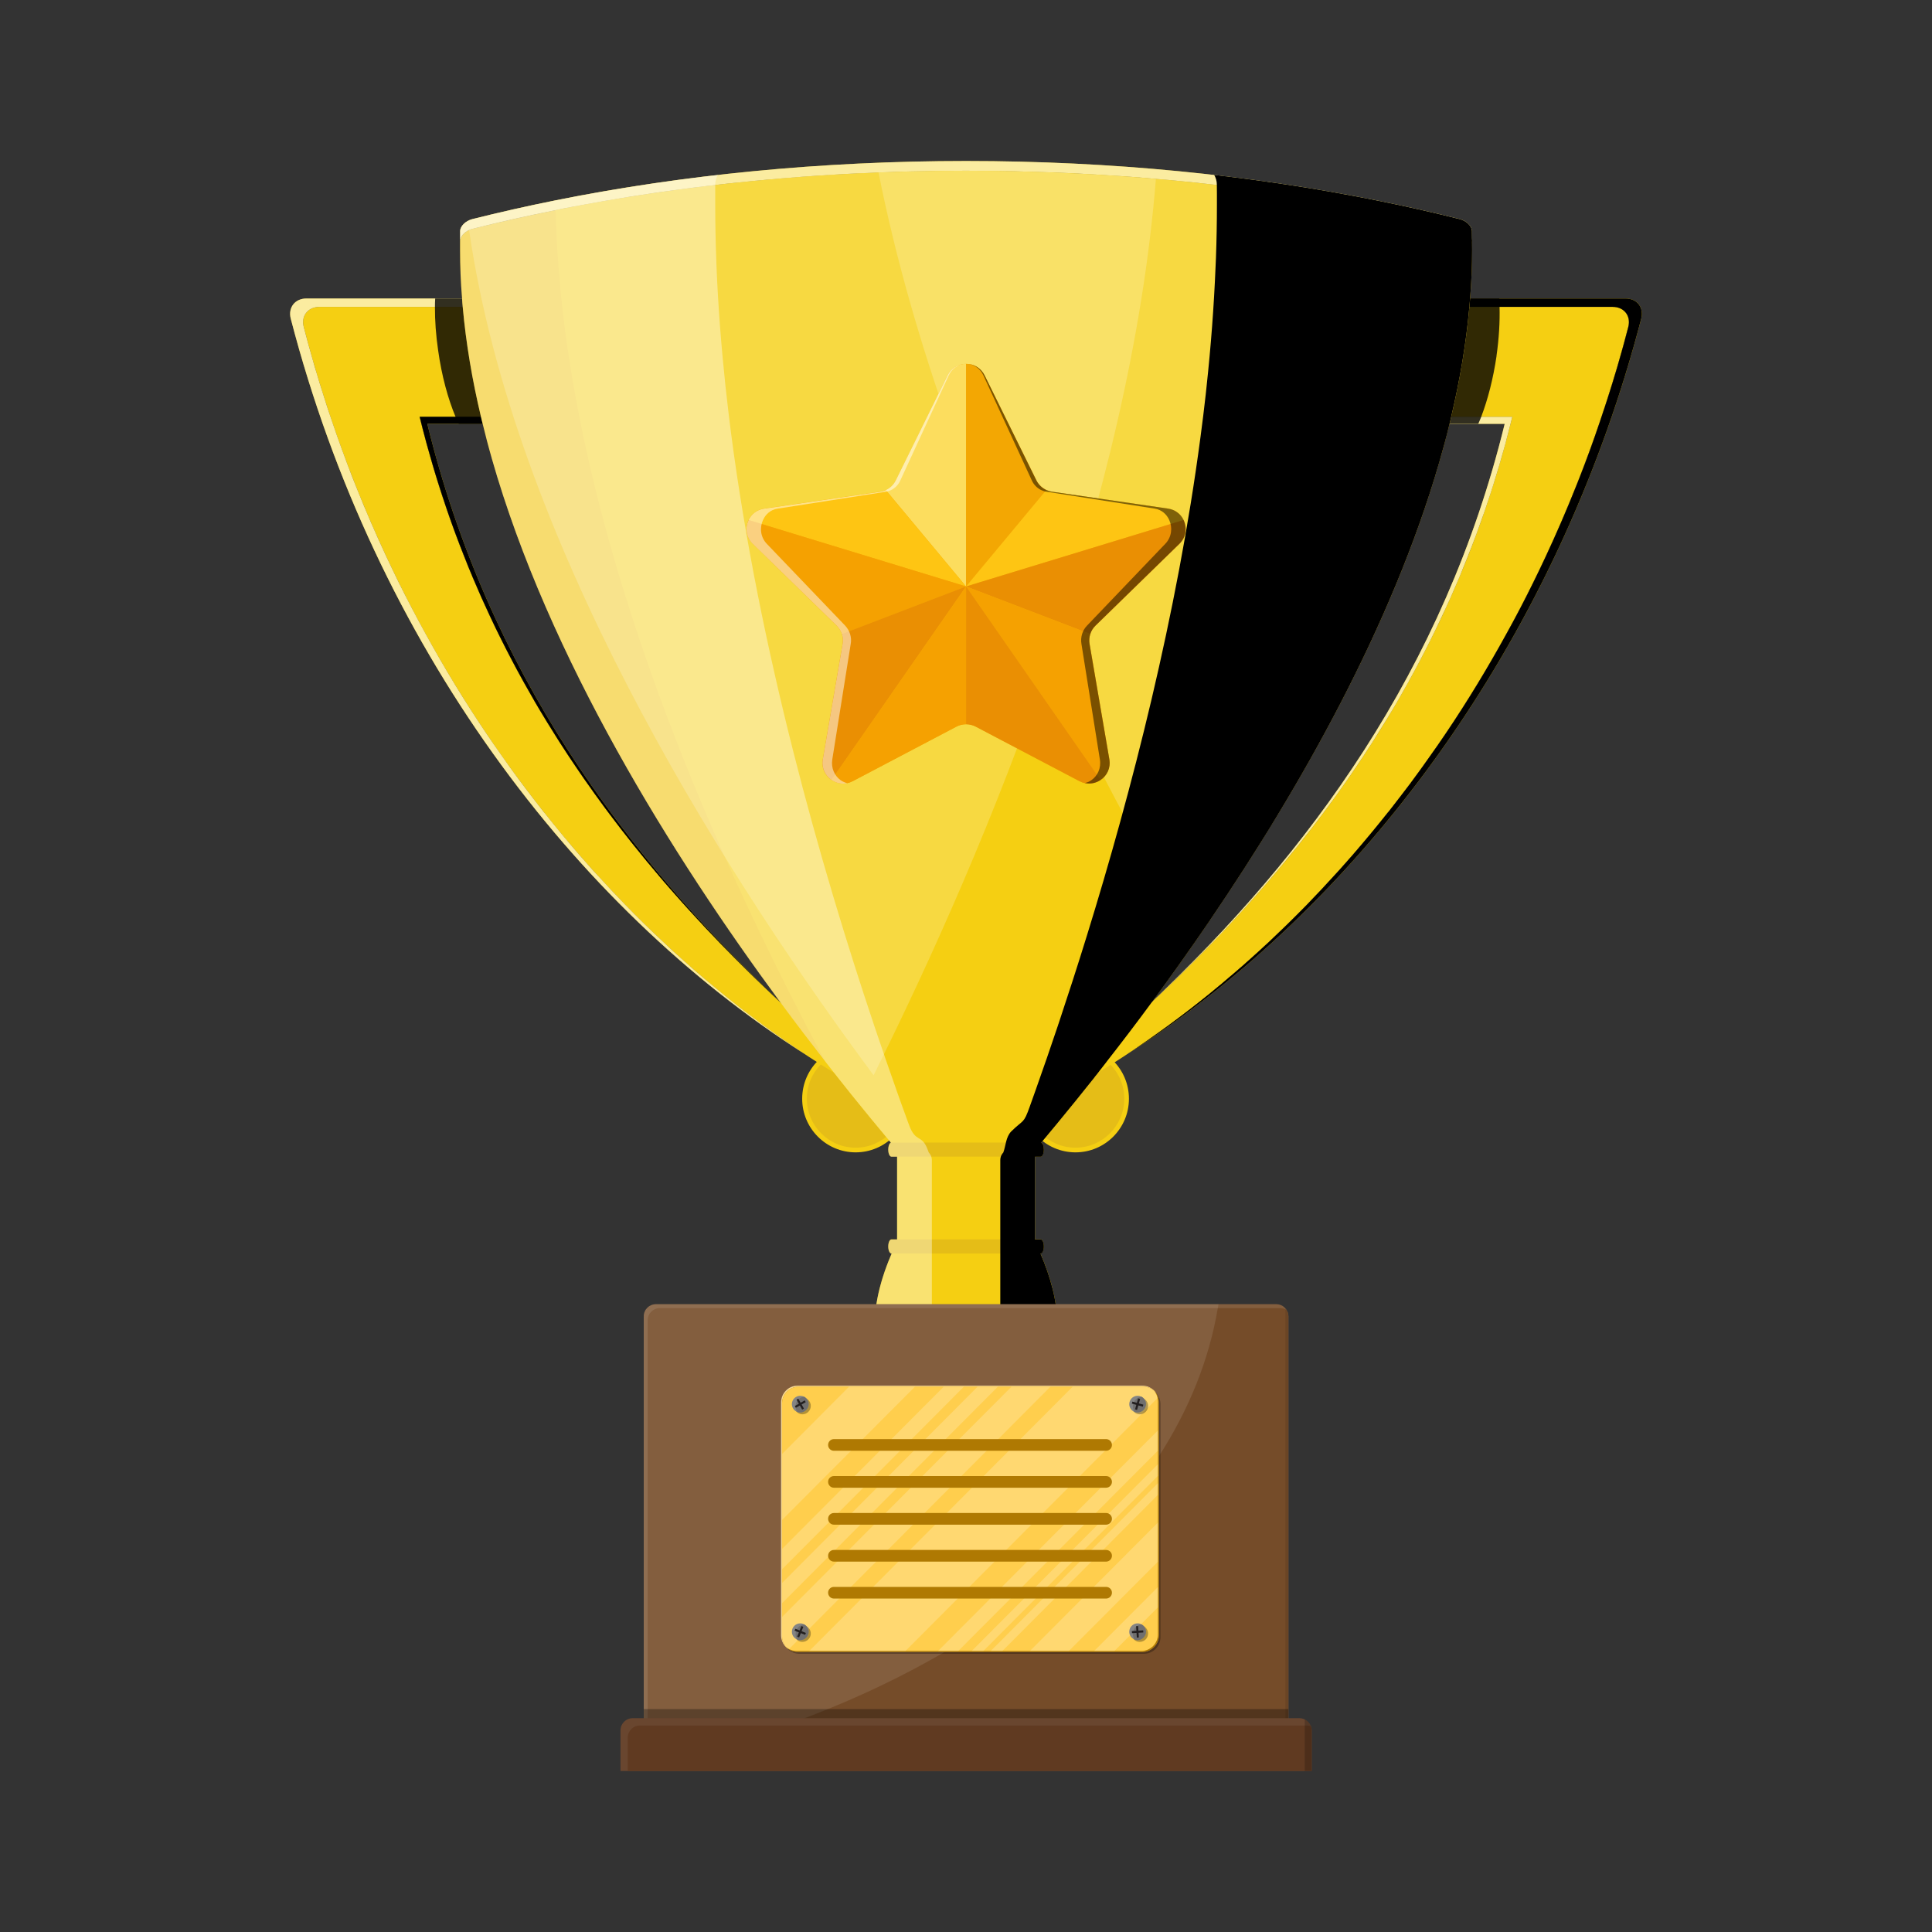 <svg width="24" height="24" viewBox="0 0 24 24" fill="none" xmlns="http://www.w3.org/2000/svg">
<rect x="0" y="0" width="24" height="24" fill="#333333" stroke="none"/>
<path d="M13.995 13.649C13.995 14.001 13.71 14.287 13.359 14.287C13.008 14.287 12.724 14.001 12.724 13.649C12.724 13.297 13.008 13.011 13.359 13.011C13.71 13.011 13.995 13.297 13.995 13.649Z" fill="#E5BD17"/>
<path d="M13.36 14.315C12.993 14.315 12.695 14.017 12.695 13.649C12.695 13.281 12.993 12.982 13.36 12.982C13.726 12.982 14.024 13.281 14.024 13.649C14.024 14.017 13.726 14.315 13.36 14.315ZM13.36 13.04C13.025 13.04 12.753 13.313 12.753 13.649C12.753 13.984 13.025 14.257 13.36 14.257C13.694 14.257 13.966 13.984 13.966 13.649C13.966 13.313 13.694 13.04 13.36 13.04Z" fill="#F5CF12"/>
<path d="M9.993 13.649C9.993 14.001 10.278 14.287 10.629 14.287C10.98 14.287 11.264 14.001 11.264 13.649C11.264 13.297 10.98 13.011 10.629 13.011C10.278 13.011 9.993 13.297 9.993 13.649Z" fill="#E5BD17"/>
<path d="M10.629 14.315C10.263 14.315 9.965 14.017 9.965 13.649C9.965 13.281 10.263 12.982 10.629 12.982C10.995 12.982 11.293 13.281 11.293 13.649C11.293 14.017 10.995 14.315 10.629 14.315ZM10.629 13.04C10.294 13.04 10.023 13.313 10.023 13.649C10.023 13.984 10.294 14.257 10.629 14.257C10.963 14.257 11.236 13.984 11.236 13.649C11.236 13.313 10.964 13.04 10.629 13.04Z" fill="#F5CF12"/>
<path d="M17.018 5.178H18.786C17.929 8.679 15.847 11.154 13.576 13.105L13.384 13.477C16.43 11.724 19.113 8.343 20.227 4.062C20.263 3.924 20.175 3.812 20.033 3.812H17.032L17.018 5.178Z" fill="#F5CF12"/>
<path d="M18.786 5.178C18.762 5.276 18.737 5.373 18.711 5.47C18.709 5.481 18.705 5.493 18.703 5.503C18.679 5.59 18.654 5.675 18.63 5.76C18.628 5.765 18.627 5.772 18.625 5.778C18.6 5.862 18.574 5.946 18.548 6.03C18.536 6.065 18.525 6.101 18.514 6.136C18.491 6.206 18.467 6.276 18.444 6.345C18.411 6.439 18.378 6.532 18.344 6.625C18.305 6.729 18.266 6.831 18.225 6.933C18.196 7.007 18.166 7.081 18.136 7.153C18.131 7.165 18.126 7.177 18.121 7.189C18.087 7.269 18.052 7.35 18.017 7.429C18.015 7.432 18.014 7.436 18.012 7.44C17.976 7.519 17.94 7.598 17.902 7.677C17.818 7.858 17.729 8.035 17.637 8.21C17.596 8.289 17.553 8.367 17.51 8.445C17.506 8.453 17.501 8.461 17.497 8.47C17.454 8.546 17.41 8.622 17.367 8.699C17.364 8.702 17.362 8.707 17.36 8.711C17.315 8.787 17.271 8.863 17.224 8.938C17.217 8.95 17.211 8.96 17.204 8.971C17.162 9.039 17.12 9.107 17.078 9.173C17.067 9.191 17.056 9.209 17.044 9.227C17.006 9.287 16.967 9.346 16.928 9.405C16.885 9.469 16.842 9.533 16.799 9.596C16.76 9.654 16.72 9.711 16.68 9.767C16.64 9.824 16.6 9.881 16.559 9.936C16.516 9.995 16.472 10.055 16.428 10.113C16.384 10.172 16.339 10.231 16.294 10.289C16.292 10.292 16.29 10.294 16.288 10.296C16.183 10.432 16.076 10.566 15.967 10.697C15.899 10.78 15.83 10.861 15.761 10.942C15.709 11.002 15.657 11.063 15.604 11.122C15.486 11.256 15.367 11.387 15.245 11.517C15.185 11.581 15.124 11.646 15.062 11.709C15.001 11.772 14.939 11.835 14.877 11.897C14.815 11.96 14.753 12.022 14.69 12.083C14.565 12.207 14.438 12.327 14.311 12.446C14.31 12.447 14.31 12.448 14.309 12.448V12.449L14.308 12.45C14.245 12.508 14.182 12.566 14.119 12.624C14.184 12.564 14.248 12.504 14.313 12.442C14.314 12.442 14.314 12.441 14.314 12.441C16.249 10.611 17.941 8.332 18.692 5.265H16.924L16.938 3.898H17.031L17.018 5.178H18.786L18.786 5.178Z" fill="#F5CF12"/>
<g style="mix-blend-mode:overlay" opacity="0.6">
<path d="M18.786 5.178C18.762 5.276 18.737 5.373 18.711 5.47C18.709 5.481 18.705 5.493 18.703 5.503C18.679 5.59 18.654 5.675 18.63 5.76C18.628 5.765 18.627 5.772 18.625 5.778C18.6 5.862 18.574 5.946 18.548 6.03C18.536 6.065 18.525 6.101 18.514 6.136C18.491 6.206 18.467 6.276 18.444 6.345C18.411 6.439 18.378 6.532 18.344 6.625C18.305 6.729 18.266 6.831 18.225 6.933C18.196 7.007 18.166 7.081 18.136 7.153C18.131 7.165 18.126 7.177 18.121 7.189C18.087 7.269 18.052 7.35 18.017 7.429C18.015 7.432 18.014 7.436 18.012 7.44C17.976 7.519 17.94 7.598 17.902 7.677C17.818 7.858 17.729 8.035 17.637 8.21C17.596 8.289 17.553 8.367 17.51 8.445C17.506 8.453 17.501 8.461 17.497 8.47C17.454 8.546 17.41 8.622 17.367 8.699C17.364 8.702 17.362 8.707 17.36 8.711C17.315 8.787 17.271 8.863 17.224 8.938C17.217 8.95 17.211 8.96 17.204 8.971C17.162 9.039 17.12 9.107 17.078 9.173C17.067 9.191 17.056 9.209 17.044 9.227C17.006 9.287 16.967 9.346 16.928 9.405C16.885 9.469 16.842 9.533 16.799 9.596C16.76 9.654 16.72 9.711 16.68 9.767C16.64 9.824 16.6 9.881 16.559 9.936C16.516 9.995 16.472 10.055 16.428 10.113C16.384 10.172 16.339 10.231 16.294 10.289C16.292 10.292 16.29 10.294 16.288 10.296C16.183 10.432 16.076 10.566 15.967 10.697C15.899 10.78 15.83 10.861 15.761 10.942C15.709 11.002 15.657 11.063 15.604 11.122C15.486 11.256 15.367 11.387 15.245 11.517C15.185 11.581 15.124 11.646 15.062 11.709C15.001 11.772 14.939 11.835 14.877 11.897C14.815 11.96 14.753 12.022 14.69 12.083C14.565 12.207 14.438 12.327 14.311 12.446C14.31 12.447 14.31 12.448 14.309 12.448V12.449L14.308 12.45C14.245 12.508 14.182 12.566 14.119 12.624C14.184 12.564 14.248 12.504 14.313 12.442C14.314 12.442 14.314 12.441 14.314 12.441C16.249 10.611 17.941 8.332 18.692 5.265H16.924L16.938 3.898H17.031L17.018 5.178H18.786L18.786 5.178Z" fill="white"/>
</g>
<path d="M20.388 3.959C19.407 7.726 17.212 10.795 14.622 12.673C14.425 12.817 14.225 12.953 14.023 13.082C14.021 13.083 14.019 13.084 14.017 13.085C14.039 13.071 14.06 13.057 14.081 13.043C14.093 13.035 14.106 13.026 14.119 13.017C14.163 12.987 14.207 12.957 14.249 12.927C14.305 12.888 14.361 12.848 14.417 12.808C14.489 12.756 14.562 12.704 14.634 12.649C14.72 12.585 14.805 12.519 14.89 12.452C14.974 12.386 15.058 12.318 15.141 12.248C15.147 12.243 15.153 12.238 15.159 12.234C15.195 12.204 15.23 12.174 15.265 12.143C15.307 12.109 15.348 12.073 15.389 12.037C15.4 12.028 15.41 12.019 15.421 12.01C15.449 11.985 15.477 11.96 15.505 11.935C15.521 11.922 15.536 11.908 15.55 11.895C15.578 11.87 15.606 11.844 15.634 11.819C15.675 11.782 15.716 11.744 15.756 11.707C15.836 11.631 15.916 11.555 15.996 11.477C16.035 11.438 16.074 11.399 16.114 11.36C16.154 11.32 16.192 11.281 16.232 11.241C16.349 11.12 16.464 10.998 16.578 10.872C16.616 10.831 16.655 10.789 16.692 10.746C16.729 10.704 16.767 10.661 16.805 10.618C16.952 10.448 17.098 10.272 17.24 10.093C17.244 10.091 17.245 10.087 17.248 10.085C17.282 10.041 17.316 9.997 17.35 9.953C17.386 9.907 17.421 9.862 17.456 9.815C17.492 9.769 17.527 9.722 17.56 9.676C17.63 9.582 17.698 9.487 17.765 9.391C17.799 9.343 17.833 9.296 17.866 9.248C18.134 8.861 18.386 8.456 18.622 8.037C18.652 7.985 18.681 7.932 18.71 7.879C18.828 7.668 18.94 7.453 19.048 7.233C19.1 7.128 19.151 7.021 19.201 6.914C19.333 6.631 19.458 6.343 19.575 6.049C19.592 6.009 19.607 5.967 19.624 5.926C19.712 5.701 19.795 5.473 19.873 5.241C19.894 5.181 19.914 5.121 19.933 5.061C19.956 4.992 19.979 4.922 20 4.853C20.021 4.788 20.041 4.723 20.06 4.658C20.081 4.593 20.1 4.527 20.118 4.46C20.157 4.329 20.192 4.195 20.227 4.062C20.263 3.924 20.175 3.812 20.032 3.812H17.193L17.194 3.708H20.194C20.336 3.708 20.424 3.821 20.388 3.959L20.388 3.959Z" fill="#F5CF12"/>
<path d="M6.981 5.178H5.213C6.071 8.679 8.153 11.153 10.424 13.104L10.616 13.477C7.57 11.723 4.886 8.342 3.773 4.062C3.737 3.924 3.825 3.812 3.967 3.812H6.968L6.981 5.178Z" fill="#F5CF12"/>
<path d="M9.88 12.623C9.819 12.567 9.757 12.51 9.696 12.454C9.696 12.454 9.695 12.453 9.695 12.452C9.693 12.451 9.691 12.449 9.688 12.446C9.561 12.327 9.435 12.207 9.309 12.083C9.247 12.021 9.184 11.96 9.122 11.897C9.06 11.835 8.998 11.771 8.937 11.708C8.876 11.645 8.815 11.581 8.754 11.516C8.633 11.386 8.513 11.256 8.395 11.121C8.342 11.063 8.29 11.002 8.238 10.942C8.169 10.861 8.1 10.779 8.032 10.697C7.924 10.565 7.816 10.432 7.711 10.296C7.71 10.294 7.708 10.291 7.706 10.289C7.661 10.231 7.616 10.171 7.572 10.113C7.528 10.055 7.484 9.995 7.441 9.935C7.4 9.88 7.36 9.824 7.321 9.767C7.28 9.711 7.24 9.654 7.201 9.596C7.158 9.533 7.115 9.469 7.072 9.405C7.033 9.346 6.994 9.286 6.956 9.227C6.944 9.209 6.933 9.191 6.922 9.173C6.88 9.106 6.838 9.039 6.796 8.971C6.789 8.96 6.783 8.949 6.776 8.938C6.729 8.863 6.685 8.787 6.64 8.711C6.638 8.706 6.636 8.702 6.633 8.698C6.59 8.622 6.546 8.546 6.503 8.469C6.499 8.461 6.494 8.453 6.49 8.445C6.447 8.367 6.404 8.289 6.363 8.21C6.271 8.035 6.182 7.858 6.097 7.677C6.06 7.598 6.024 7.519 5.988 7.439L5.983 7.429C5.948 7.35 5.913 7.269 5.879 7.188C5.873 7.177 5.869 7.165 5.864 7.152C5.833 7.08 5.803 7.007 5.775 6.933C5.734 6.831 5.694 6.728 5.656 6.625C5.622 6.532 5.588 6.439 5.556 6.345C5.532 6.276 5.509 6.205 5.486 6.135C5.475 6.1 5.463 6.064 5.452 6.029C5.426 5.946 5.399 5.862 5.375 5.777C5.373 5.771 5.371 5.765 5.37 5.76C5.345 5.675 5.321 5.59 5.297 5.503C5.294 5.492 5.291 5.481 5.288 5.469C5.262 5.373 5.237 5.276 5.213 5.177H6.981L6.968 3.897H7.061L7.075 5.264H5.308C6.06 8.334 7.753 10.614 9.69 12.445L9.692 12.447C9.755 12.506 9.818 12.565 9.88 12.623V12.623Z" fill="#F5CF12"/>
<g style="mix-blend-mode:overlay">
<path d="M9.88 12.623C9.819 12.567 9.757 12.51 9.696 12.454C9.696 12.454 9.695 12.453 9.695 12.452C9.693 12.451 9.691 12.449 9.688 12.446C9.561 12.327 9.435 12.207 9.309 12.083C9.247 12.021 9.184 11.96 9.122 11.897C9.06 11.835 8.998 11.771 8.937 11.708C8.876 11.645 8.815 11.581 8.754 11.516C8.633 11.386 8.513 11.256 8.395 11.121C8.342 11.063 8.29 11.002 8.238 10.942C8.169 10.861 8.1 10.779 8.032 10.697C7.924 10.565 7.816 10.432 7.711 10.296C7.71 10.294 7.708 10.291 7.706 10.289C7.661 10.231 7.616 10.171 7.572 10.113C7.528 10.055 7.484 9.995 7.441 9.935C7.4 9.88 7.36 9.824 7.321 9.767C7.28 9.711 7.24 9.654 7.201 9.596C7.158 9.533 7.115 9.469 7.072 9.405C7.033 9.346 6.994 9.286 6.956 9.227C6.944 9.209 6.933 9.191 6.922 9.173C6.88 9.106 6.838 9.039 6.796 8.971C6.789 8.96 6.783 8.949 6.776 8.938C6.729 8.863 6.685 8.787 6.64 8.711C6.638 8.706 6.636 8.702 6.633 8.698C6.59 8.622 6.546 8.546 6.503 8.469C6.499 8.461 6.494 8.453 6.49 8.445C6.447 8.367 6.404 8.289 6.363 8.21C6.271 8.035 6.182 7.858 6.097 7.677C6.06 7.598 6.024 7.519 5.988 7.439L5.983 7.429C5.948 7.35 5.913 7.269 5.879 7.188C5.873 7.177 5.869 7.165 5.864 7.152C5.833 7.08 5.803 7.007 5.775 6.933C5.734 6.831 5.694 6.728 5.656 6.625C5.622 6.532 5.588 6.439 5.556 6.345C5.532 6.276 5.509 6.205 5.486 6.135C5.475 6.1 5.463 6.064 5.452 6.029C5.426 5.946 5.399 5.862 5.375 5.777C5.373 5.771 5.371 5.765 5.37 5.76C5.345 5.675 5.321 5.59 5.297 5.503C5.294 5.492 5.291 5.481 5.288 5.469C5.262 5.373 5.237 5.276 5.213 5.177H6.981L6.968 3.897H7.061L7.075 5.264H5.308C6.06 8.334 7.753 10.614 9.69 12.445L9.692 12.447C9.755 12.506 9.818 12.565 9.88 12.623V12.623Z" fill="black"/>
</g>
<path d="M10.011 13.103C10 13.097 9.988 13.088 9.977 13.081C7.13 11.259 4.666 8.013 3.612 3.959C3.576 3.821 3.664 3.708 3.806 3.708H6.807L6.807 3.812H3.968C3.825 3.812 3.737 3.924 3.773 4.062C3.808 4.195 3.843 4.328 3.882 4.46C3.9 4.527 3.92 4.593 3.94 4.657C3.959 4.723 3.979 4.788 4 4.853C4.021 4.922 4.044 4.992 4.066 5.061C4.086 5.12 4.106 5.181 4.127 5.241C4.205 5.472 4.289 5.7 4.376 5.926C4.393 5.967 4.408 6.008 4.425 6.049C4.542 6.343 4.667 6.631 4.799 6.914C4.849 7.021 4.901 7.128 4.952 7.233C5.061 7.452 5.173 7.667 5.29 7.879C5.319 7.932 5.348 7.985 5.378 8.037C5.614 8.456 5.867 8.86 6.134 9.247C6.168 9.296 6.201 9.343 6.235 9.391C6.302 9.487 6.37 9.582 6.44 9.676C6.474 9.722 6.509 9.769 6.544 9.815C6.579 9.861 6.614 9.907 6.65 9.953C6.684 9.996 6.718 10.04 6.752 10.084C6.755 10.087 6.757 10.09 6.76 10.093C6.902 10.272 7.048 10.448 7.195 10.618C7.233 10.661 7.271 10.704 7.308 10.746C7.345 10.789 7.383 10.831 7.422 10.872C7.536 10.998 7.651 11.12 7.768 11.24C7.807 11.281 7.846 11.32 7.886 11.36C7.926 11.399 7.965 11.438 8.004 11.477C8.084 11.555 8.163 11.631 8.244 11.706C8.284 11.744 8.325 11.782 8.365 11.819C8.406 11.855 8.447 11.892 8.488 11.929C8.528 11.965 8.569 12.001 8.61 12.037C8.692 12.109 8.775 12.179 8.859 12.248C8.942 12.317 9.026 12.385 9.11 12.452C9.194 12.519 9.279 12.584 9.364 12.647C9.534 12.776 9.707 12.898 9.881 13.016C9.924 13.045 9.967 13.074 10.011 13.103V13.103Z" fill="#F5CF12"/>
<g style="mix-blend-mode:overlay">
<path d="M20.388 3.959C19.407 7.726 17.212 10.795 14.622 12.673C14.425 12.817 14.225 12.953 14.023 13.082C14.021 13.083 14.019 13.084 14.017 13.085C14.039 13.071 14.06 13.057 14.081 13.043C14.093 13.035 14.106 13.026 14.119 13.017C14.163 12.987 14.207 12.957 14.249 12.927C14.305 12.888 14.361 12.848 14.417 12.808C14.489 12.756 14.562 12.704 14.634 12.649C14.72 12.585 14.805 12.519 14.89 12.452C14.974 12.386 15.058 12.318 15.141 12.248C15.147 12.243 15.153 12.238 15.159 12.234C15.195 12.204 15.23 12.174 15.265 12.143C15.307 12.109 15.348 12.073 15.389 12.037C15.4 12.028 15.41 12.019 15.421 12.01C15.449 11.985 15.477 11.96 15.505 11.935C15.521 11.922 15.536 11.908 15.55 11.895C15.578 11.87 15.606 11.844 15.634 11.819C15.675 11.782 15.716 11.744 15.756 11.707C15.836 11.631 15.916 11.555 15.996 11.477C16.035 11.438 16.074 11.399 16.114 11.36C16.154 11.32 16.192 11.281 16.232 11.241C16.349 11.12 16.464 10.998 16.578 10.872C16.616 10.831 16.655 10.789 16.692 10.746C16.729 10.704 16.767 10.661 16.805 10.618C16.952 10.448 17.098 10.272 17.24 10.093C17.244 10.091 17.245 10.087 17.248 10.085C17.282 10.041 17.316 9.997 17.35 9.953C17.386 9.907 17.421 9.862 17.456 9.815C17.492 9.769 17.527 9.722 17.56 9.676C17.63 9.582 17.698 9.487 17.765 9.391C17.799 9.343 17.833 9.296 17.866 9.248C18.134 8.861 18.386 8.456 18.622 8.037C18.652 7.985 18.681 7.932 18.71 7.879C18.828 7.668 18.94 7.453 19.048 7.233C19.1 7.128 19.151 7.021 19.201 6.914C19.333 6.631 19.458 6.343 19.575 6.049C19.592 6.009 19.607 5.967 19.624 5.926C19.712 5.701 19.795 5.473 19.873 5.241C19.894 5.181 19.914 5.121 19.933 5.061C19.956 4.992 19.979 4.922 20 4.853C20.021 4.788 20.041 4.723 20.06 4.658C20.081 4.593 20.1 4.527 20.118 4.46C20.157 4.329 20.192 4.195 20.227 4.062C20.263 3.924 20.175 3.812 20.032 3.812H17.193L17.194 3.708H20.194C20.336 3.708 20.424 3.821 20.388 3.959L20.388 3.959Z" fill="black"/>
</g>
<g style="mix-blend-mode:overlay" opacity="0.6">
<path d="M10.011 13.103C10 13.097 9.988 13.088 9.977 13.081C7.13 11.259 4.666 8.013 3.612 3.959C3.576 3.821 3.664 3.708 3.806 3.708H6.807L6.807 3.812H3.968C3.825 3.812 3.737 3.924 3.773 4.062C3.808 4.195 3.843 4.328 3.882 4.46C3.9 4.527 3.92 4.593 3.94 4.657C3.959 4.723 3.979 4.788 4 4.853C4.021 4.922 4.044 4.992 4.066 5.061C4.086 5.12 4.106 5.181 4.127 5.241C4.205 5.472 4.289 5.7 4.376 5.926C4.393 5.967 4.408 6.008 4.425 6.049C4.542 6.343 4.667 6.631 4.799 6.914C4.849 7.021 4.901 7.128 4.952 7.233C5.061 7.452 5.173 7.667 5.29 7.879C5.319 7.932 5.348 7.985 5.378 8.037C5.614 8.456 5.867 8.86 6.134 9.247C6.168 9.296 6.201 9.343 6.235 9.391C6.302 9.487 6.37 9.582 6.44 9.676C6.474 9.722 6.509 9.769 6.544 9.815C6.579 9.861 6.614 9.907 6.65 9.953C6.684 9.996 6.718 10.04 6.752 10.084C6.755 10.087 6.757 10.09 6.76 10.093C6.902 10.272 7.048 10.448 7.195 10.618C7.233 10.661 7.271 10.704 7.308 10.746C7.345 10.789 7.383 10.831 7.422 10.872C7.536 10.998 7.651 11.12 7.768 11.24C7.807 11.281 7.846 11.32 7.886 11.36C7.926 11.399 7.965 11.438 8.004 11.477C8.084 11.555 8.163 11.631 8.244 11.706C8.284 11.744 8.325 11.782 8.365 11.819C8.406 11.855 8.447 11.892 8.488 11.929C8.528 11.965 8.569 12.001 8.61 12.037C8.692 12.109 8.775 12.179 8.859 12.248C8.942 12.317 9.026 12.385 9.11 12.452C9.194 12.519 9.279 12.584 9.364 12.647C9.534 12.776 9.707 12.898 9.881 13.016C9.924 13.045 9.967 13.074 10.011 13.103V13.103Z" fill="white"/>
</g>
<g style="mix-blend-mode:overlay">
<g style="mix-blend-mode:multiply" opacity="0.8">
<path d="M6.436 5.178C6.431 5.208 6.425 5.236 6.419 5.265C6.364 5.51 6.267 5.669 6.137 5.687C6.128 5.689 6.118 5.689 6.108 5.689C6.067 5.548 6.03 5.406 5.996 5.265H5.699C5.685 5.237 5.673 5.208 5.659 5.178C5.565 4.953 5.487 4.669 5.443 4.355C5.415 4.164 5.402 3.981 5.403 3.812C5.403 3.777 5.404 3.742 5.406 3.708H5.74C5.723 3.506 5.715 3.304 5.715 3.103V2.982C5.715 2.949 5.715 2.916 5.716 2.884C5.722 2.882 5.728 2.881 5.734 2.88C5.752 2.877 5.769 2.877 5.788 2.88C5.982 2.908 6.188 3.238 6.323 3.708C6.333 3.742 6.342 3.777 6.351 3.812C6.382 3.937 6.409 4.072 6.43 4.213C6.482 4.578 6.48 4.916 6.436 5.178Z" fill="black"/>
</g>
</g>
<g style="mix-blend-mode:overlay">
<g style="mix-blend-mode:multiply" opacity="0.8">
<path d="M18.591 4.42C18.549 4.705 18.482 4.964 18.4 5.178C18.389 5.207 18.376 5.236 18.364 5.264H18.007C17.967 5.426 17.924 5.587 17.876 5.75C17.745 5.716 17.649 5.534 17.6 5.264C17.595 5.236 17.59 5.207 17.586 5.178C17.552 4.927 17.555 4.613 17.602 4.278C17.626 4.113 17.659 3.955 17.699 3.812C17.708 3.776 17.719 3.741 17.729 3.708C17.87 3.252 18.079 2.944 18.272 2.944C18.28 2.96 18.285 2.977 18.285 2.992C18.286 3.029 18.286 3.065 18.286 3.103C18.286 3.304 18.278 3.506 18.262 3.708H18.624C18.626 3.742 18.628 3.777 18.628 3.812C18.633 3.999 18.621 4.205 18.59 4.421L18.591 4.42Z" fill="black"/>
</g>
</g>
<path d="M13.169 16.525C13.169 16.648 12.646 16.747 12.001 16.747C11.355 16.747 10.832 16.648 10.832 16.525C10.832 16.401 11.355 16.302 12.001 16.302C12.646 16.302 13.169 16.401 13.169 16.525Z" fill="#D3AE11"/>
<path d="M13.134 16.472C13.134 16.484 13.122 16.497 13.107 16.5C13.046 16.516 12.984 16.531 12.92 16.545C12.637 16.604 12.327 16.637 12.001 16.637C11.675 16.637 11.364 16.604 11.082 16.545C11.018 16.531 10.955 16.517 10.895 16.5C10.88 16.496 10.867 16.484 10.867 16.472C10.867 16.465 10.867 16.458 10.867 16.451C10.867 15.765 11.35 14.996 11.686 14.546C11.761 14.444 11.829 14.358 11.883 14.294C11.955 14.205 12.001 14.156 12.001 14.156C12.001 14.156 12.046 14.205 12.119 14.294C12.172 14.358 12.241 14.444 12.316 14.546C12.652 14.996 13.134 15.765 13.134 16.451C13.134 16.459 13.134 16.466 13.134 16.472H13.134Z" fill="#F5CF12"/>
<path d="M18.286 3.103C18.286 3.304 18.279 3.506 18.262 3.708C18.26 3.743 18.256 3.777 18.253 3.812C18.213 4.264 18.135 4.721 18.027 5.178C18.021 5.207 18.014 5.236 18.007 5.265C17.967 5.426 17.924 5.587 17.876 5.75C17.287 7.78 16.148 9.788 15.029 11.432C14.788 11.787 14.548 12.124 14.314 12.441C14.314 12.441 14.314 12.442 14.313 12.442C14.312 12.444 14.31 12.446 14.309 12.448V12.449L14.308 12.45C14.116 12.71 13.928 12.957 13.748 13.188C13.712 13.234 13.676 13.28 13.641 13.325C13.627 13.342 13.613 13.361 13.599 13.378V13.379C13.239 13.834 12.915 14.219 12.655 14.52C12.252 14.987 12 15.251 12 15.251C12 15.251 11.748 14.987 11.345 14.52C11.081 14.214 10.751 13.821 10.386 13.357C10.377 13.347 10.369 13.336 10.36 13.325C10.325 13.281 10.289 13.234 10.253 13.188C10.074 12.958 9.887 12.713 9.696 12.454C9.696 12.454 9.695 12.453 9.695 12.453C9.694 12.452 9.693 12.45 9.692 12.448L9.69 12.445C8.361 10.643 6.817 8.18 6.108 5.689C6.067 5.548 6.03 5.406 5.996 5.265C5.988 5.236 5.981 5.207 5.975 5.178C5.866 4.721 5.789 4.264 5.748 3.812C5.745 3.777 5.741 3.743 5.74 3.709C5.723 3.506 5.715 3.304 5.715 3.103V2.991C5.715 2.985 5.716 2.979 5.718 2.973C5.719 2.971 5.719 2.969 5.719 2.967C5.722 2.96 5.725 2.953 5.728 2.946C5.731 2.941 5.734 2.936 5.738 2.93C5.74 2.926 5.744 2.921 5.747 2.917C5.753 2.911 5.758 2.905 5.764 2.9C5.771 2.893 5.779 2.885 5.788 2.88C5.793 2.876 5.798 2.872 5.804 2.87C5.811 2.865 5.819 2.861 5.827 2.857C5.839 2.851 5.853 2.847 5.866 2.843C6.204 2.758 6.549 2.681 6.903 2.61C7.031 2.584 7.159 2.559 7.289 2.536C7.382 2.519 7.476 2.502 7.571 2.486C7.693 2.465 7.814 2.446 7.938 2.427C8.084 2.404 8.23 2.383 8.379 2.363C8.527 2.342 8.676 2.323 8.826 2.306C8.901 2.297 8.976 2.288 9.052 2.28C9.121 2.272 9.191 2.265 9.26 2.258C9.317 2.252 9.376 2.247 9.433 2.242C9.464 2.238 9.494 2.235 9.525 2.233C9.596 2.226 9.668 2.22 9.74 2.214C9.88 2.202 10.022 2.192 10.164 2.182C10.178 2.181 10.192 2.18 10.206 2.179C10.277 2.175 10.347 2.17 10.419 2.166C10.454 2.164 10.489 2.162 10.525 2.161C10.617 2.155 10.709 2.151 10.801 2.148C10.838 2.146 10.875 2.144 10.913 2.142C10.991 2.14 11.068 2.136 11.146 2.135C11.195 2.133 11.244 2.132 11.293 2.13H11.298C11.424 2.127 11.55 2.125 11.677 2.123C11.785 2.122 11.892 2.121 12.001 2.121C12.101 2.121 12.201 2.122 12.302 2.123C12.353 2.124 12.406 2.125 12.457 2.125C12.469 2.125 12.48 2.126 12.491 2.126C12.501 2.126 12.511 2.126 12.521 2.127C12.554 2.128 12.586 2.128 12.619 2.128C12.651 2.129 12.684 2.13 12.717 2.131C12.736 2.131 12.756 2.131 12.775 2.133C12.804 2.133 12.833 2.134 12.862 2.135C12.87 2.135 12.879 2.136 12.888 2.136C12.903 2.137 12.918 2.137 12.932 2.137C12.955 2.138 12.979 2.139 13.002 2.14C13.004 2.139 13.006 2.14 13.009 2.14C13.047 2.141 13.086 2.143 13.125 2.145C13.139 2.145 13.153 2.145 13.167 2.146C13.191 2.147 13.217 2.148 13.241 2.15C13.305 2.153 13.368 2.155 13.431 2.159H13.437C13.469 2.16 13.5 2.162 13.531 2.164C13.6 2.168 13.667 2.172 13.734 2.176C13.766 2.178 13.797 2.18 13.828 2.182C13.908 2.188 13.987 2.193 14.067 2.199H14.071C14.165 2.206 14.26 2.214 14.353 2.223H14.359C14.423 2.228 14.488 2.233 14.552 2.24C14.606 2.245 14.66 2.251 14.715 2.256C14.819 2.267 14.922 2.277 15.026 2.289C15.289 2.318 15.549 2.352 15.806 2.389C15.887 2.4 15.967 2.412 16.049 2.425C16.074 2.428 16.099 2.432 16.125 2.437C16.168 2.444 16.211 2.45 16.252 2.457C16.336 2.47 16.42 2.484 16.503 2.499C16.704 2.534 16.902 2.571 17.098 2.611C17.452 2.682 17.797 2.759 18.134 2.844C18.145 2.847 18.154 2.85 18.165 2.854C18.178 2.86 18.193 2.867 18.206 2.876C18.212 2.88 18.218 2.884 18.224 2.889C18.23 2.894 18.236 2.898 18.241 2.904C18.254 2.917 18.264 2.931 18.272 2.945C18.28 2.961 18.285 2.977 18.285 2.993C18.286 3.03 18.286 3.066 18.286 3.104L18.286 3.103Z" fill="#F1C40F"/>
<path d="M17.098 2.61C17.018 6.371 15.192 10.496 13.748 13.188C13.329 13.726 12.952 14.177 12.656 14.52C12.252 14.987 12.001 15.251 12.001 15.251C12.001 15.251 11.749 14.987 11.345 14.52C11.05 14.177 10.672 13.726 10.253 13.188C8.809 10.496 6.983 6.371 6.903 2.61C8.469 2.295 10.192 2.121 12.001 2.121C13.809 2.121 15.532 2.295 17.098 2.61Z" fill="#F5CF12"/>
<path opacity="0.2" d="M14.359 2.222C14.039 6.224 12.301 10.446 10.852 13.357C10.804 13.292 10.755 13.226 10.707 13.16C8.896 10.693 6.381 6.689 5.827 2.857C5.839 2.851 5.853 2.846 5.867 2.843C6.204 2.759 6.549 2.681 6.903 2.61C7.031 2.584 7.159 2.56 7.289 2.536C8.428 2.327 9.645 2.192 10.913 2.142C11.272 2.128 11.635 2.121 12.001 2.121C12.805 2.121 13.594 2.156 14.359 2.222V2.222Z" fill="white"/>
<path opacity="0.2" d="M18.286 3.103C18.286 3.304 18.279 3.506 18.262 3.708C18.26 3.743 18.256 3.777 18.253 3.812C18.213 4.264 18.135 4.721 18.027 5.178C18.021 5.207 18.014 5.236 18.006 5.265C17.967 5.426 17.924 5.587 17.876 5.75C17.287 7.78 16.148 9.788 15.029 11.432C14.737 11.094 14.371 10.654 13.966 10.134C13.659 9.562 13.335 8.925 13.014 8.241C12.166 6.433 11.341 4.294 10.913 2.142C10.991 2.14 11.068 2.136 11.146 2.135C11.194 2.133 11.244 2.132 11.293 2.13H11.298C11.424 2.127 11.55 2.125 11.677 2.123C11.785 2.122 11.892 2.121 12.001 2.121C12.101 2.121 12.201 2.122 12.302 2.123C12.353 2.124 12.406 2.125 12.457 2.125C12.469 2.125 12.48 2.126 12.491 2.126C12.501 2.126 12.511 2.126 12.521 2.127C12.554 2.128 12.586 2.128 12.619 2.128C12.651 2.129 12.684 2.13 12.717 2.131C12.736 2.131 12.756 2.131 12.775 2.133C12.804 2.133 12.833 2.134 12.862 2.135C12.87 2.135 12.879 2.136 12.888 2.136H12.899C12.91 2.137 12.921 2.137 12.932 2.137C12.955 2.138 12.979 2.139 13.002 2.14C13.004 2.139 13.006 2.14 13.009 2.14C13.047 2.141 13.086 2.143 13.125 2.145C13.139 2.145 13.153 2.145 13.167 2.146C13.191 2.147 13.217 2.148 13.241 2.15C13.305 2.153 13.368 2.155 13.431 2.159H13.437C13.469 2.16 13.5 2.162 13.531 2.164C13.6 2.168 13.667 2.172 13.734 2.176C13.766 2.178 13.797 2.18 13.828 2.182C13.908 2.188 13.987 2.193 14.067 2.199H14.071C14.165 2.206 14.26 2.214 14.353 2.223H14.359C14.423 2.228 14.488 2.233 14.552 2.24C14.606 2.245 14.66 2.251 14.715 2.256C14.819 2.267 14.922 2.277 15.026 2.289C15.289 2.318 15.549 2.352 15.806 2.389C15.887 2.4 15.967 2.412 16.049 2.425C16.074 2.428 16.099 2.432 16.125 2.437C16.168 2.444 16.211 2.45 16.252 2.457C16.336 2.47 16.42 2.484 16.503 2.499C16.704 2.534 16.902 2.571 17.098 2.611C17.452 2.682 17.797 2.759 18.134 2.844C18.145 2.847 18.154 2.85 18.165 2.854C18.178 2.86 18.192 2.867 18.206 2.876C18.212 2.88 18.218 2.884 18.224 2.889C18.23 2.894 18.236 2.898 18.241 2.904C18.254 2.917 18.264 2.931 18.272 2.945C18.28 2.961 18.285 2.977 18.285 2.993C18.286 3.03 18.286 3.066 18.286 3.104L18.286 3.103Z" fill="white"/>
<path d="M18.285 3.011V2.992C18.284 2.962 18.268 2.929 18.241 2.903C18.22 2.883 18.194 2.865 18.165 2.853C18.154 2.849 18.145 2.846 18.134 2.843C17.797 2.758 17.452 2.68 17.098 2.61C16.902 2.57 16.704 2.533 16.503 2.498C16.462 2.492 16.421 2.484 16.38 2.477C16.295 2.463 16.211 2.449 16.125 2.436C16.104 2.433 16.082 2.429 16.06 2.426C15.976 2.412 15.892 2.399 15.806 2.388C15.721 2.376 15.636 2.363 15.55 2.353C15.474 2.342 15.398 2.333 15.322 2.323C15.227 2.311 15.131 2.299 15.035 2.289C14.929 2.276 14.822 2.266 14.715 2.255C14.606 2.244 14.498 2.233 14.389 2.225C14.282 2.215 14.174 2.206 14.067 2.198C13.987 2.192 13.908 2.186 13.828 2.182C13.755 2.177 13.682 2.172 13.608 2.168C13.549 2.164 13.491 2.161 13.431 2.158C13.368 2.155 13.304 2.151 13.241 2.149C13.164 2.145 13.087 2.142 13.008 2.14C12.911 2.136 12.814 2.133 12.717 2.131C12.642 2.128 12.566 2.126 12.491 2.126C12.428 2.125 12.364 2.124 12.302 2.123C12.201 2.122 12.101 2.121 12.001 2.121C11.892 2.121 11.785 2.122 11.677 2.123C11.55 2.125 11.425 2.127 11.299 2.13C11.196 2.133 11.095 2.135 10.993 2.14C10.929 2.141 10.865 2.144 10.801 2.148C10.69 2.152 10.579 2.157 10.469 2.163C10.367 2.169 10.265 2.175 10.164 2.182C10.021 2.191 9.881 2.202 9.74 2.214C9.699 2.217 9.657 2.22 9.616 2.225C9.555 2.229 9.494 2.235 9.434 2.241C9.382 2.246 9.331 2.25 9.28 2.256C9.128 2.27 8.977 2.287 8.826 2.305C8.676 2.323 8.527 2.341 8.379 2.362C8.231 2.381 8.084 2.403 7.938 2.426C7.864 2.437 7.793 2.448 7.72 2.461C7.576 2.484 7.432 2.51 7.289 2.536C7.231 2.546 7.172 2.557 7.115 2.568C7.044 2.581 6.974 2.595 6.904 2.61C6.55 2.68 6.205 2.758 5.867 2.843C5.86 2.845 5.852 2.847 5.845 2.85C5.839 2.852 5.833 2.854 5.828 2.857C5.82 2.86 5.812 2.864 5.805 2.869C5.799 2.872 5.794 2.875 5.788 2.88C5.779 2.885 5.772 2.892 5.765 2.899C5.759 2.904 5.753 2.91 5.748 2.916C5.744 2.921 5.741 2.925 5.738 2.93C5.734 2.935 5.731 2.94 5.729 2.946C5.725 2.952 5.723 2.959 5.72 2.967C5.72 2.968 5.719 2.97 5.718 2.973C5.717 2.979 5.716 2.986 5.716 2.992V3.016C5.716 3.008 5.716 3 5.716 2.992V2.981C5.716 2.949 5.716 2.916 5.716 2.883V2.871C5.716 2.81 5.784 2.743 5.867 2.722C6.205 2.637 6.55 2.559 6.904 2.488C8.469 2.174 10.193 2 12.001 2C13.809 2 15.531 2.174 17.098 2.489C17.452 2.56 17.798 2.638 18.134 2.722C18.217 2.743 18.285 2.811 18.285 2.871C18.286 2.908 18.286 2.945 18.286 2.982C18.286 2.991 18.285 3.001 18.285 3.011Z" fill="#F5CF12"/>
<g style="mix-blend-mode:overlay" opacity="0.6">
<path d="M18.285 3.011V2.992C18.284 2.962 18.268 2.929 18.241 2.903C18.22 2.883 18.194 2.865 18.165 2.853C18.154 2.849 18.145 2.846 18.134 2.843C17.797 2.758 17.452 2.68 17.098 2.61C16.902 2.57 16.704 2.533 16.503 2.498C16.462 2.492 16.421 2.484 16.38 2.477C16.295 2.463 16.211 2.449 16.125 2.436C16.104 2.433 16.082 2.429 16.06 2.426C15.976 2.412 15.892 2.399 15.806 2.388C15.721 2.376 15.636 2.363 15.55 2.353C15.474 2.342 15.398 2.333 15.322 2.323C15.227 2.311 15.131 2.299 15.035 2.289C14.929 2.276 14.822 2.266 14.715 2.255C14.606 2.244 14.498 2.233 14.389 2.225C14.282 2.215 14.174 2.206 14.067 2.198C13.987 2.192 13.908 2.186 13.828 2.182C13.755 2.177 13.682 2.172 13.608 2.168C13.549 2.164 13.491 2.161 13.431 2.158C13.368 2.155 13.304 2.151 13.241 2.149C13.164 2.145 13.087 2.142 13.008 2.14C12.911 2.136 12.814 2.133 12.717 2.131C12.642 2.128 12.566 2.126 12.491 2.126C12.428 2.125 12.364 2.124 12.302 2.123C12.201 2.122 12.101 2.121 12.001 2.121C11.892 2.121 11.785 2.122 11.677 2.123C11.55 2.125 11.425 2.127 11.299 2.13C11.196 2.133 11.095 2.135 10.993 2.14C10.929 2.141 10.865 2.144 10.801 2.148C10.69 2.152 10.579 2.157 10.469 2.163C10.367 2.169 10.265 2.175 10.164 2.182C10.021 2.191 9.881 2.202 9.74 2.214C9.699 2.217 9.657 2.22 9.616 2.225C9.555 2.229 9.494 2.235 9.434 2.241C9.382 2.246 9.331 2.25 9.28 2.256C9.128 2.27 8.977 2.287 8.826 2.305C8.676 2.323 8.527 2.341 8.379 2.362C8.231 2.381 8.084 2.403 7.938 2.426C7.864 2.437 7.793 2.448 7.72 2.461C7.576 2.484 7.432 2.51 7.289 2.536C7.231 2.546 7.172 2.557 7.115 2.568C7.044 2.581 6.974 2.595 6.904 2.61C6.55 2.68 6.205 2.758 5.867 2.843C5.86 2.845 5.852 2.847 5.845 2.85C5.839 2.852 5.833 2.854 5.828 2.857C5.82 2.86 5.812 2.864 5.805 2.869C5.799 2.872 5.794 2.875 5.788 2.88C5.779 2.885 5.772 2.892 5.765 2.899C5.759 2.904 5.753 2.91 5.748 2.916C5.744 2.921 5.741 2.925 5.738 2.93C5.734 2.935 5.731 2.94 5.729 2.946C5.725 2.952 5.723 2.959 5.72 2.967C5.72 2.968 5.719 2.97 5.718 2.973C5.717 2.979 5.716 2.986 5.716 2.992V3.016C5.716 3.008 5.716 3 5.716 2.992V2.981C5.716 2.949 5.716 2.916 5.716 2.883V2.871C5.716 2.81 5.784 2.743 5.867 2.722C6.205 2.637 6.55 2.559 6.904 2.488C8.469 2.174 10.193 2 12.001 2C13.809 2 15.531 2.174 17.098 2.489C17.452 2.56 17.798 2.638 18.134 2.722C18.217 2.743 18.285 2.811 18.285 2.871C18.286 2.908 18.286 2.945 18.286 2.982C18.286 2.991 18.285 3.001 18.285 3.011Z" fill="white"/>
</g>
<path d="M12.857 14.269H11.144V15.561H12.857V14.269Z" fill="#F5CF12"/>
<path d="M12.966 15.484C12.966 15.532 12.949 15.571 12.928 15.571H11.073C11.052 15.571 11.034 15.532 11.034 15.484C11.034 15.435 11.052 15.396 11.073 15.396H12.928C12.949 15.396 12.966 15.435 12.966 15.484Z" fill="#E5BD17"/>
<path d="M12.966 14.281C12.966 14.329 12.949 14.368 12.928 14.368H11.073C11.052 14.368 11.034 14.329 11.034 14.281C11.034 14.232 11.052 14.193 11.073 14.193H12.928C12.949 14.193 12.966 14.232 12.966 14.281Z" fill="#E5BD17"/>
<g style="mix-blend-mode:overlay">
<path d="M18.286 2.982C18.286 2.945 18.286 2.908 18.285 2.871C18.285 2.811 18.217 2.743 18.134 2.722C17.798 2.638 17.452 2.56 17.098 2.489C16.451 2.359 15.778 2.253 15.083 2.173C15.103 2.206 15.116 2.25 15.116 2.291C15.117 2.332 15.117 2.372 15.117 2.412C15.117 2.42 15.117 2.429 15.117 2.437C15.117 2.473 15.117 2.508 15.117 2.544C15.117 2.763 15.113 2.983 15.105 3.204C15.104 3.241 15.102 3.278 15.1 3.316C15.08 3.809 15.042 4.307 14.988 4.805C14.985 4.837 14.982 4.868 14.978 4.9C14.958 5.076 14.937 5.252 14.913 5.429C14.621 7.641 14.057 9.83 13.502 11.622C13.383 12.008 13.263 12.376 13.148 12.722C13.148 12.722 13.148 12.723 13.147 12.723C13.147 12.724 13.146 12.727 13.145 12.729V12.73L13.145 12.731C13.05 13.015 12.957 13.282 12.868 13.533C12.868 13.534 12.867 13.535 12.867 13.536C12.846 13.595 12.825 13.653 12.805 13.71C12.801 13.721 12.797 13.732 12.793 13.743V13.744C12.713 13.968 12.718 13.901 12.563 14.054C12.494 14.123 12.495 14.234 12.463 14.318C12.448 14.333 12.426 14.364 12.426 14.412V14.508V16.326L12.461 16.293C12.471 16.293 12.48 16.229 12.48 16.282C12.48 16.334 12.471 16.299 12.461 16.299L12.459 16.266C12.49 16.421 12.515 16.449 12.533 16.608C12.667 16.593 12.796 16.571 12.92 16.545C12.984 16.532 13.046 16.517 13.107 16.501C13.122 16.497 13.134 16.484 13.134 16.473V16.452C13.134 16.163 13.049 15.86 12.925 15.572H12.928C12.95 15.572 12.967 15.533 12.967 15.485C12.967 15.436 12.95 15.397 12.928 15.397H12.857V14.369H12.928C12.95 14.369 12.967 14.33 12.967 14.281C12.967 14.237 12.953 14.201 12.934 14.195C12.999 14.117 13.066 14.037 13.136 13.952C13.281 13.776 13.436 13.585 13.599 13.38V13.378C13.607 13.369 13.615 13.358 13.623 13.349C13.664 13.296 13.706 13.243 13.748 13.188C13.749 13.188 13.749 13.187 13.749 13.186C13.929 12.956 14.117 12.71 14.308 12.45C14.308 12.45 14.308 12.45 14.309 12.45V12.449C14.311 12.447 14.313 12.444 14.314 12.443C14.315 12.443 14.315 12.442 14.315 12.442C14.548 12.125 14.789 11.787 15.03 11.433C16.149 9.789 17.287 7.781 17.877 5.75C17.924 5.588 17.968 5.427 18.007 5.265C18.014 5.236 18.021 5.208 18.027 5.178C18.135 4.722 18.213 4.264 18.253 3.812C18.257 3.777 18.26 3.743 18.262 3.709C18.279 3.506 18.287 3.304 18.287 3.103C18.287 3.07 18.286 3.038 18.286 3.006C18.286 2.998 18.287 2.99 18.287 2.983L18.286 2.982Z" fill="black"/>
<path d="M16.011 2.418C15.978 2.413 15.945 2.408 15.912 2.403C15.958 2.41 16.003 2.416 16.047 2.424C16.035 2.422 16.023 2.42 16.011 2.418Z" fill="black"/>
<path d="M16.241 2.454C16.287 2.461 16.334 2.469 16.38 2.477C16.397 2.48 16.413 2.483 16.43 2.486C16.367 2.475 16.304 2.464 16.241 2.454V2.454Z" fill="black"/>
<path d="M17.098 2.61C17.369 2.664 17.635 2.722 17.896 2.785C17.635 2.722 17.369 2.664 17.098 2.61Z" fill="black"/>
</g>
<g style="mix-blend-mode:overlay" opacity="0.4">
<path d="M11.541 16.318L11.576 16.239V14.822V14.412C11.576 14.364 11.551 14.331 11.538 14.318C11.533 14.303 11.527 14.289 11.521 14.274C11.45 14.088 11.374 14.198 11.293 13.976C11.285 13.956 11.278 13.935 11.27 13.914C11.269 13.91 11.267 13.906 11.266 13.902C11.242 13.838 11.219 13.773 11.195 13.707C11.193 13.7 11.19 13.693 11.187 13.685C11.171 13.641 11.155 13.594 11.138 13.547C11.137 13.543 11.136 13.54 11.134 13.536C11.134 13.536 11.134 13.535 11.134 13.535C11.045 13.285 10.953 13.018 10.858 12.736C10.858 12.736 10.857 12.735 10.857 12.734C10.857 12.733 10.857 12.731 10.856 12.729L10.855 12.726C10.196 10.762 9.431 8.077 9.079 5.363C9.059 5.209 9.041 5.054 9.024 4.9C9.02 4.868 9.017 4.837 9.013 4.806C8.96 4.307 8.921 3.809 8.901 3.317C8.9 3.278 8.898 3.241 8.897 3.204C8.889 2.983 8.885 2.763 8.885 2.544V2.412C8.885 2.377 8.885 2.341 8.885 2.305V2.292C8.885 2.25 8.898 2.206 8.918 2.173C8.223 2.253 7.55 2.359 6.903 2.489C6.549 2.56 6.204 2.638 5.866 2.722C5.783 2.743 5.716 2.811 5.716 2.871V2.884C5.715 2.916 5.715 2.95 5.715 2.982V3.103C5.715 3.304 5.723 3.506 5.74 3.709C5.741 3.743 5.745 3.777 5.748 3.812C5.788 4.264 5.866 4.721 5.975 5.178C5.981 5.207 5.988 5.236 5.996 5.265C6.03 5.406 6.067 5.548 6.107 5.689C6.817 8.18 8.361 10.644 9.689 12.445L9.692 12.448C9.693 12.45 9.694 12.452 9.695 12.453C9.695 12.454 9.696 12.454 9.696 12.454C9.887 12.713 10.074 12.958 10.253 13.188H10.253C10.255 13.192 10.258 13.195 10.261 13.199C10.294 13.242 10.327 13.284 10.36 13.325C10.366 13.332 10.371 13.339 10.376 13.345C10.424 13.406 10.471 13.466 10.518 13.524L10.527 13.535C10.542 13.555 10.557 13.573 10.572 13.592C10.736 13.796 10.891 13.984 11.034 14.155C11.045 14.168 11.056 14.181 11.067 14.194C11.049 14.201 11.034 14.237 11.034 14.281C11.034 14.33 11.052 14.369 11.073 14.369H11.144V15.397H11.073C11.052 15.397 11.034 15.436 11.034 15.485C11.034 15.533 11.052 15.572 11.073 15.572H11.076C10.953 15.86 10.867 16.163 10.867 16.452V16.473C10.867 16.484 10.88 16.497 10.895 16.501C10.955 16.517 11.017 16.532 11.081 16.545C11.205 16.571 11.335 16.592 11.468 16.608C11.486 16.448 11.512 16.411 11.542 16.256L11.541 16.247C11.53 16.247 11.522 16.322 11.522 16.269C11.522 16.216 11.53 16.318 11.541 16.318L11.541 16.318Z" fill="white"/>
<path d="M5.804 2.869C5.811 2.864 5.819 2.861 5.827 2.857C5.819 2.861 5.811 2.865 5.804 2.869Z" fill="white"/>
</g>
<path d="M16.005 16.352V21.436H7.997V16.352C7.997 16.268 8.065 16.201 8.148 16.201H15.854C15.899 16.201 15.941 16.221 15.968 16.254C15.973 16.259 15.978 16.265 15.981 16.272C15.996 16.295 16.005 16.323 16.005 16.352Z" fill="#754C29"/>
<path d="M9.861 17.164H14.141C14.255 17.164 14.348 17.257 14.348 17.372V20.265C14.348 20.379 14.255 20.472 14.141 20.472H9.861C9.747 20.472 9.654 20.379 9.654 20.265V17.372C9.654 17.257 9.747 17.164 9.861 17.164Z" fill="#FFCE4D"/>
<path d="M10.009 17.405C10.009 17.462 9.963 17.509 9.906 17.509C9.848 17.509 9.802 17.462 9.802 17.405C9.802 17.348 9.848 17.301 9.906 17.301C9.963 17.301 10.009 17.348 10.009 17.405Z" fill="#706F6F"/>
<path d="M14.215 17.405C14.215 17.462 14.169 17.509 14.112 17.509C14.055 17.509 14.008 17.462 14.008 17.405C14.008 17.348 14.055 17.301 14.112 17.301C14.169 17.301 14.215 17.348 14.215 17.405Z" fill="#706F6F"/>
<path d="M14.215 20.216C14.215 20.273 14.169 20.32 14.112 20.32C14.055 20.32 14.008 20.273 14.008 20.216C14.008 20.158 14.055 20.112 14.112 20.112C14.169 20.112 14.215 20.159 14.215 20.216Z" fill="#706F6F"/>
<path d="M10.009 20.216C10.009 20.273 9.963 20.32 9.906 20.32C9.848 20.32 9.802 20.273 9.802 20.216C9.802 20.158 9.849 20.112 9.906 20.112C9.963 20.112 10.009 20.159 10.009 20.216Z" fill="#706F6F"/>
<g opacity="0.1">
<path d="M16.005 16.352V21.436H7.997V16.352C7.997 16.268 8.065 16.201 8.148 16.201H15.854C15.899 16.201 15.941 16.221 15.968 16.254C15.973 16.259 15.978 16.265 15.981 16.272C15.996 16.295 16.005 16.323 16.005 16.352Z" fill="white"/>
<path d="M9.861 17.164H14.141C14.255 17.164 14.348 17.257 14.348 17.372V20.265C14.348 20.379 14.255 20.472 14.141 20.472H9.861C9.747 20.472 9.654 20.379 9.654 20.265V17.372C9.654 17.257 9.747 17.164 9.861 17.164Z" fill="white"/>
<path d="M10.009 17.405C10.009 17.462 9.963 17.509 9.906 17.509C9.848 17.509 9.802 17.462 9.802 17.405C9.802 17.348 9.848 17.301 9.906 17.301C9.963 17.301 10.009 17.348 10.009 17.405Z" fill="white"/>
<path d="M14.215 17.405C14.215 17.462 14.169 17.509 14.112 17.509C14.055 17.509 14.008 17.462 14.008 17.405C14.008 17.348 14.055 17.301 14.112 17.301C14.169 17.301 14.215 17.348 14.215 17.405Z" fill="white"/>
<path d="M14.215 20.216C14.215 20.273 14.169 20.32 14.112 20.32C14.055 20.32 14.008 20.273 14.008 20.216C14.008 20.158 14.055 20.112 14.112 20.112C14.169 20.112 14.215 20.159 14.215 20.216Z" fill="white"/>
<path d="M10.009 20.216C10.009 20.273 9.963 20.32 9.906 20.32C9.848 20.32 9.802 20.273 9.802 20.216C9.802 20.158 9.849 20.112 9.906 20.112C9.963 20.112 10.009 20.159 10.009 20.216Z" fill="white"/>
</g>
<path d="M16.005 16.352V21.436H8.046V16.401C8.046 16.317 8.114 16.25 8.197 16.25H15.903C15.926 16.25 15.948 16.255 15.968 16.265C15.973 16.267 15.977 16.27 15.981 16.272C15.996 16.295 16.005 16.323 16.005 16.352V16.352Z" fill="#754C29"/>
<path opacity="0.1" d="M16.005 16.352V21.436H15.968V16.254C15.973 16.259 15.978 16.265 15.981 16.272C15.996 16.295 16.005 16.322 16.005 16.352Z" fill="black"/>
<path opacity="0.1" d="M15.137 16.201C15.134 16.218 15.132 16.233 15.128 16.25C15.019 16.896 14.768 17.513 14.396 18.09C14.38 18.116 14.364 18.14 14.348 18.165C13.763 19.046 12.895 19.831 11.817 20.472C11.79 20.489 11.762 20.505 11.735 20.521C11.131 20.873 10.464 21.181 9.745 21.436H7.997V16.352C7.997 16.268 8.065 16.201 8.148 16.201H15.137L15.137 16.201Z" fill="white"/>
<path d="M14.396 17.421V20.314C14.396 20.428 14.303 20.521 14.19 20.521H9.909C9.856 20.521 9.807 20.5 9.77 20.467C9.728 20.429 9.703 20.374 9.703 20.314V17.421C9.703 17.306 9.796 17.213 9.909 17.213H14.19C14.246 17.213 14.297 17.235 14.334 17.273C14.34 17.279 14.345 17.283 14.35 17.288C14.378 17.324 14.396 17.371 14.396 17.421V17.421Z" fill="#F9DA93"/>
<path opacity="0.3" d="M14.369 17.311C14.366 17.306 14.362 17.302 14.357 17.299C14.356 17.298 14.356 17.296 14.354 17.296C14.319 17.267 14.273 17.248 14.222 17.248H9.943C9.828 17.248 9.736 17.341 9.736 17.456V20.349C9.736 20.401 9.755 20.446 9.785 20.482C9.786 20.484 9.788 20.487 9.79 20.489C9.827 20.522 9.876 20.544 9.93 20.544H14.21C14.324 20.544 14.416 20.451 14.416 20.336V17.443C14.416 17.393 14.398 17.346 14.37 17.311L14.369 17.311Z" fill="black"/>
<path d="M14.396 17.421V20.314C14.396 20.428 14.303 20.521 14.19 20.521H9.909C9.856 20.521 9.807 20.5 9.77 20.467C9.768 20.465 9.766 20.462 9.765 20.46C9.734 20.424 9.715 20.378 9.715 20.327V17.434C9.715 17.319 9.808 17.226 9.923 17.226H14.202C14.253 17.226 14.299 17.244 14.334 17.273C14.336 17.274 14.336 17.276 14.337 17.276C14.342 17.28 14.345 17.284 14.349 17.288C14.378 17.324 14.396 17.371 14.396 17.421L14.396 17.421Z" fill="#AF7902"/>
<path d="M14.384 17.409V20.302C14.384 20.416 14.291 20.509 14.177 20.509H9.897C9.863 20.509 9.83 20.5 9.802 20.485C9.789 20.478 9.776 20.47 9.765 20.46C9.734 20.424 9.715 20.378 9.715 20.327V17.434C9.715 17.319 9.808 17.226 9.923 17.226H14.202C14.253 17.226 14.299 17.244 14.334 17.273C14.336 17.274 14.336 17.276 14.337 17.276C14.357 17.302 14.373 17.333 14.379 17.367C14.382 17.381 14.384 17.394 14.384 17.409L14.384 17.409Z" fill="#FFCE4D"/>
<path opacity="0.3" d="M16.005 21.231H7.997V21.436H16.005V21.231Z" fill="black"/>
<path d="M16.294 21.496V22H7.708V21.496C7.708 21.412 7.776 21.344 7.859 21.344H16.143C16.166 21.344 16.188 21.35 16.208 21.359C16.243 21.376 16.271 21.407 16.285 21.444C16.291 21.46 16.294 21.477 16.294 21.496H16.294Z" fill="#593218"/>
<path opacity="0.1" d="M16.294 21.496V22H7.708V21.496C7.708 21.412 7.776 21.344 7.859 21.344H16.143C16.166 21.344 16.188 21.35 16.208 21.359C16.243 21.376 16.271 21.407 16.285 21.444C16.291 21.46 16.294 21.477 16.294 21.496H16.294Z" fill="white"/>
<path d="M16.294 21.496V22H7.798V21.586C7.798 21.502 7.866 21.435 7.948 21.435H16.232C16.251 21.435 16.269 21.438 16.285 21.444C16.291 21.46 16.294 21.478 16.294 21.496Z" fill="#603A21"/>
<path opacity="0.2" d="M16.294 21.496V22H16.208V21.359C16.243 21.376 16.271 21.407 16.285 21.444C16.291 21.46 16.294 21.478 16.294 21.496Z" fill="black"/>
<path opacity="0.2" d="M11.366 17.226L9.716 18.881V18.061L10.547 17.226H11.366Z" fill="white"/>
<path opacity="0.2" d="M11.974 17.226L9.716 19.493V19.24L11.723 17.226H11.974Z" fill="white"/>
<path opacity="0.2" d="M14.384 18.189V18.334L12.216 20.509H12.071L14.384 18.189Z" fill="white"/>
<path opacity="0.2" d="M14.384 18.425V18.57L12.452 20.509H12.307L14.384 18.425Z" fill="white"/>
<path opacity="0.2" d="M12.396 17.226L9.716 19.915V19.663L12.144 17.226H12.396Z" fill="white"/>
<path opacity="0.2" d="M14.384 19.715V19.967L13.844 20.509H13.592L14.384 19.715Z" fill="white"/>
<path opacity="0.2" d="M14.384 17.769V18.021L11.904 20.509H11.653L14.384 17.769Z" fill="white"/>
<path opacity="0.2" d="M13.049 17.226L9.802 20.485C9.789 20.478 9.776 20.47 9.765 20.46C9.734 20.424 9.715 20.378 9.715 20.327V20.086L12.565 17.226H13.049H13.049Z" fill="white"/>
<path opacity="0.2" d="M14.384 18.914V19.4L13.278 20.509H12.794L14.384 18.914Z" fill="white"/>
<path opacity="0.2" d="M14.38 17.367L11.248 20.509H10.053L13.325 17.226H14.202C14.253 17.226 14.299 17.244 14.334 17.273C14.336 17.274 14.336 17.276 14.337 17.276C14.357 17.302 14.373 17.333 14.379 17.367L14.38 17.367Z" fill="white"/>
<path opacity="0.3" d="M10.014 17.373C10 17.365 9.984 17.361 9.968 17.361C9.911 17.361 9.864 17.408 9.864 17.465C9.864 17.508 9.892 17.546 9.93 17.561C9.941 17.567 9.954 17.569 9.968 17.569C10.025 17.569 10.072 17.522 10.072 17.465C10.072 17.424 10.049 17.389 10.014 17.373Z" fill="black"/>
<path d="M10.045 17.443C10.045 17.499 9.998 17.546 9.941 17.546C9.927 17.546 9.914 17.544 9.903 17.539C9.864 17.524 9.837 17.486 9.837 17.443C9.837 17.385 9.884 17.339 9.941 17.339C9.957 17.339 9.973 17.343 9.987 17.35C10.021 17.367 10.045 17.402 10.045 17.443Z" fill="#848484"/>
<path d="M10.045 17.442C10.045 17.499 9.998 17.546 9.941 17.546C9.927 17.546 9.914 17.544 9.903 17.538C9.89 17.519 9.883 17.496 9.883 17.471C9.883 17.409 9.928 17.358 9.987 17.35C10.021 17.367 10.045 17.401 10.045 17.442Z" fill="#706F6F"/>
<path d="M9.997 17.396L9.874 17.466L9.886 17.488L10.009 17.418L9.997 17.396Z" fill="#231F20"/>
<path d="M9.965 17.511L9.895 17.387L9.917 17.375L9.987 17.498L9.965 17.511Z" fill="#231F20"/>
<path opacity="0.3" d="M14.205 17.373C14.191 17.365 14.175 17.361 14.158 17.361C14.102 17.361 14.055 17.408 14.055 17.465C14.055 17.508 14.082 17.546 14.12 17.561C14.132 17.567 14.145 17.569 14.158 17.569C14.216 17.569 14.262 17.522 14.262 17.465C14.262 17.424 14.239 17.389 14.205 17.373Z" fill="black"/>
<path d="M14.235 17.443C14.235 17.499 14.188 17.546 14.131 17.546C14.118 17.546 14.105 17.544 14.093 17.539C14.055 17.524 14.028 17.486 14.028 17.443C14.028 17.385 14.075 17.339 14.131 17.339C14.148 17.339 14.164 17.343 14.178 17.35C14.212 17.367 14.235 17.402 14.235 17.443Z" fill="#848484"/>
<path d="M14.235 17.442C14.235 17.499 14.188 17.546 14.131 17.546C14.118 17.546 14.105 17.544 14.093 17.538C14.081 17.519 14.073 17.496 14.073 17.471C14.073 17.409 14.118 17.358 14.178 17.35C14.212 17.367 14.235 17.401 14.235 17.442Z" fill="#706F6F"/>
<path d="M14.067 17.411L14.06 17.436L14.196 17.474L14.203 17.449L14.067 17.411Z" fill="#231F20"/>
<path d="M14.1 17.508L14.138 17.371L14.163 17.378L14.125 17.515L14.1 17.508Z" fill="#231F20"/>
<path opacity="0.3" d="M10.014 20.2C10 20.193 9.984 20.189 9.968 20.189C9.911 20.189 9.864 20.235 9.864 20.293C9.864 20.336 9.892 20.374 9.93 20.389C9.941 20.394 9.954 20.396 9.968 20.396C10.025 20.396 10.072 20.349 10.072 20.293C10.072 20.252 10.049 20.217 10.014 20.2Z" fill="black"/>
<path d="M10.045 20.27C10.045 20.327 9.998 20.374 9.941 20.374C9.927 20.374 9.914 20.372 9.903 20.366C9.864 20.351 9.837 20.314 9.837 20.27C9.837 20.213 9.884 20.166 9.941 20.166C9.957 20.166 9.973 20.17 9.987 20.178C10.021 20.195 10.045 20.229 10.045 20.27Z" fill="#848484"/>
<path d="M10.045 20.27C10.045 20.327 9.998 20.374 9.941 20.374C9.927 20.374 9.914 20.372 9.903 20.366C9.89 20.347 9.883 20.324 9.883 20.299C9.883 20.237 9.928 20.186 9.987 20.178C10.021 20.195 10.045 20.229 10.045 20.27Z" fill="#706F6F"/>
<path d="M9.88 20.233L9.87 20.257L10.002 20.309L10.011 20.285L9.88 20.233Z" fill="#231F20"/>
<path d="M9.903 20.331L9.955 20.199L9.979 20.209L9.927 20.341L9.903 20.331Z" fill="#231F20"/>
<path opacity="0.3" d="M14.205 20.2C14.191 20.193 14.175 20.189 14.158 20.189C14.102 20.189 14.055 20.235 14.055 20.293C14.055 20.336 14.082 20.374 14.12 20.389C14.132 20.394 14.145 20.396 14.158 20.396C14.216 20.396 14.262 20.349 14.262 20.293C14.262 20.252 14.239 20.217 14.205 20.2Z" fill="black"/>
<path d="M14.235 20.27C14.235 20.327 14.188 20.374 14.131 20.374C14.118 20.374 14.105 20.372 14.093 20.366C14.055 20.351 14.028 20.314 14.028 20.27C14.028 20.213 14.075 20.166 14.131 20.166C14.148 20.166 14.164 20.17 14.178 20.178C14.212 20.195 14.235 20.229 14.235 20.27Z" fill="#848484"/>
<path d="M14.235 20.27C14.235 20.327 14.188 20.374 14.131 20.374C14.118 20.374 14.105 20.372 14.093 20.366C14.081 20.347 14.073 20.324 14.073 20.299C14.073 20.237 14.118 20.186 14.178 20.178C14.212 20.195 14.235 20.229 14.235 20.27Z" fill="#706F6F"/>
<path d="M14.138 20.199L14.113 20.201L14.122 20.343L14.147 20.341L14.138 20.199Z" fill="#231F20"/>
<path d="M14.201 20.253L14.06 20.262L14.062 20.288L14.203 20.279L14.201 20.253Z" fill="#231F20"/>
<path d="M13.813 17.95C13.813 17.99 13.78 18.022 13.741 18.022H10.359C10.319 18.022 10.287 17.99 10.287 17.95C10.287 17.91 10.319 17.877 10.359 17.877H13.741C13.78 17.877 13.813 17.91 13.813 17.95Z" fill="#AF7902"/>
<path d="M13.813 18.408C13.813 18.448 13.78 18.481 13.741 18.481H10.359C10.319 18.481 10.287 18.448 10.287 18.408C10.287 18.368 10.319 18.336 10.359 18.336H13.741C13.78 18.336 13.813 18.368 13.813 18.408Z" fill="#AF7902"/>
<path d="M13.813 18.867C13.813 18.907 13.78 18.94 13.741 18.94H10.359C10.319 18.94 10.287 18.907 10.287 18.867C10.287 18.827 10.319 18.795 10.359 18.795H13.741C13.78 18.795 13.813 18.827 13.813 18.867Z" fill="#AF7902"/>
<path d="M13.813 19.326C13.813 19.366 13.78 19.399 13.741 19.399H10.359C10.319 19.399 10.287 19.366 10.287 19.326C10.287 19.286 10.319 19.254 10.359 19.254H13.741C13.78 19.254 13.813 19.286 13.813 19.326Z" fill="#AF7902"/>
<path d="M13.813 19.785C13.813 19.825 13.78 19.858 13.741 19.858H10.359C10.319 19.858 10.287 19.825 10.287 19.785C10.287 19.745 10.319 19.713 10.359 19.713H13.741C13.78 19.713 13.813 19.745 13.813 19.785Z" fill="#AF7902"/>
<path d="M13.544 7.876C13.531 7.915 13.528 7.957 13.535 7.998L13.781 9.434C13.799 9.542 13.75 9.636 13.672 9.689C13.598 9.739 13.5 9.752 13.409 9.704L12.12 9.026C12.083 9.007 12.042 8.997 12.001 8.997C11.959 8.997 11.919 9.007 11.882 9.026L10.593 9.704C10.501 9.752 10.403 9.739 10.329 9.689C10.251 9.636 10.202 9.541 10.221 9.434L10.467 7.998C10.475 7.956 10.471 7.915 10.458 7.876C10.445 7.837 10.423 7.801 10.393 7.772L9.351 6.755C9.265 6.672 9.254 6.553 9.299 6.46C9.333 6.388 9.401 6.331 9.492 6.318L10.933 6.108C10.958 6.104 10.982 6.097 11.003 6.087C11.057 6.064 11.1 6.022 11.127 5.968L11.771 4.663C11.818 4.568 11.91 4.52 12.001 4.52C12.093 4.52 12.184 4.568 12.231 4.663L12.875 5.968C12.902 6.022 12.946 6.063 12.998 6.087C13.021 6.097 13.044 6.104 13.068 6.108L14.509 6.318C14.601 6.331 14.669 6.388 14.703 6.46V6.46C14.748 6.553 14.737 6.672 14.651 6.755L13.609 7.772C13.578 7.802 13.556 7.837 13.544 7.876Z" fill="#F7AC05"/>
<path d="M12.001 4.52V7.285L12 7.285L11.95 7.225V7.224L11.003 6.087C11.057 6.064 11.1 6.022 11.127 5.968L11.771 4.663C11.818 4.568 11.91 4.52 12.001 4.52H12.001Z" fill="#FCDD5E"/>
<path d="M12.998 6.087L12.002 7.285H12.001V4.52C12.092 4.52 12.183 4.568 12.231 4.663L12.875 5.968C12.902 6.022 12.946 6.064 12.998 6.087Z" fill="#F3A703"/>
<path d="M14.703 6.46V6.461L12.001 7.285V7.285H12.002L12.052 7.225V7.224L12.998 6.087C13.021 6.097 13.044 6.104 13.068 6.108L14.509 6.318C14.601 6.331 14.669 6.388 14.703 6.46L14.703 6.46Z" fill="#FEC513"/>
<path d="M12.001 7.285L9.299 6.46C9.333 6.388 9.401 6.331 9.492 6.318L10.933 6.108C10.958 6.105 10.982 6.097 11.003 6.087L11.95 7.224V7.225L11.999 7.284L12.001 7.286L12.001 7.285Z" fill="#FEC513"/>
<path d="M12.001 7.285L10.458 7.876C10.445 7.837 10.423 7.802 10.393 7.772L9.351 6.755C9.265 6.672 9.254 6.553 9.299 6.46L12.001 7.285H12.001Z" fill="#F5A101"/>
<path d="M12.001 7.285L10.33 9.689C10.251 9.636 10.202 9.541 10.221 9.434L10.467 7.999C10.475 7.957 10.471 7.915 10.458 7.876L12.001 7.285H12.001Z" fill="#EA8F03"/>
<path d="M12.001 7.285V8.997C11.96 8.997 11.919 9.007 11.882 9.026L10.593 9.704C10.501 9.752 10.403 9.739 10.329 9.689L12.001 7.285V7.285Z" fill="#F5A101"/>
<path d="M14.703 6.461C14.748 6.553 14.737 6.672 14.651 6.756L13.609 7.772C13.578 7.802 13.556 7.837 13.544 7.876L12.001 7.285L12.002 7.285L12.077 7.263V7.262L14.703 6.46V6.46L14.703 6.461Z" fill="#EA8F03"/>
<path d="M13.672 9.689L12.001 7.285H12.001L13.544 7.876C13.531 7.915 13.528 7.957 13.535 7.999L13.781 9.434C13.8 9.542 13.75 9.637 13.672 9.689H13.672Z" fill="#F5A101"/>
<path d="M13.672 9.689C13.599 9.739 13.5 9.751 13.409 9.704L12.12 9.026C12.083 9.007 12.042 8.997 12.001 8.997V7.285L13.672 9.689V9.689Z" fill="#EA8F03"/>
<g style="mix-blend-mode:overlay" opacity="0.5">
<path d="M11.969 4.523C11.895 4.533 11.824 4.58 11.786 4.663L11.184 5.969C11.16 6.022 11.119 6.064 11.069 6.088C11.049 6.098 11.027 6.105 11.004 6.109L9.658 6.319C9.573 6.332 9.51 6.388 9.478 6.461C9.435 6.554 9.446 6.673 9.526 6.756L10.499 7.772C10.527 7.802 10.548 7.838 10.56 7.876C10.572 7.915 10.576 7.957 10.568 7.999L10.339 9.434C10.322 9.542 10.367 9.636 10.44 9.69C10.466 9.708 10.495 9.722 10.526 9.729C10.456 9.745 10.385 9.727 10.33 9.69C10.252 9.636 10.203 9.542 10.221 9.434L10.467 7.999C10.475 7.957 10.471 7.915 10.458 7.876C10.445 7.838 10.423 7.802 10.393 7.772L9.351 6.756C9.265 6.673 9.254 6.554 9.299 6.461C9.333 6.388 9.401 6.332 9.492 6.319L10.933 6.109C10.958 6.105 10.982 6.098 11.003 6.088C11.057 6.064 11.1 6.022 11.127 5.969L11.771 4.663C11.812 4.579 11.889 4.532 11.969 4.523Z" fill="white"/>
</g>
<g style="mix-blend-mode:overlay" opacity="0.5">
<path d="M13.544 7.876C13.531 7.915 13.528 7.957 13.535 7.999L13.781 9.434C13.799 9.542 13.75 9.637 13.672 9.689C13.616 9.727 13.547 9.743 13.476 9.727C13.507 9.721 13.536 9.708 13.561 9.689C13.634 9.637 13.681 9.542 13.663 9.434L13.434 7.999C13.427 7.957 13.43 7.915 13.442 7.876C13.454 7.837 13.474 7.802 13.503 7.772L14.476 6.755C14.556 6.672 14.567 6.553 14.525 6.46V6.46C14.493 6.388 14.429 6.331 14.344 6.318L12.998 6.108C12.976 6.105 12.954 6.097 12.932 6.087C12.884 6.063 12.842 6.022 12.818 5.969L12.216 4.663C12.177 4.58 12.107 4.533 12.033 4.522C12.112 4.531 12.189 4.578 12.231 4.663L12.875 5.969C12.902 6.022 12.946 6.063 12.998 6.087C13.021 6.097 13.044 6.105 13.068 6.108L14.509 6.318C14.601 6.331 14.669 6.388 14.703 6.46V6.46C14.747 6.553 14.737 6.672 14.651 6.755L13.608 7.772C13.578 7.802 13.556 7.837 13.544 7.876H13.544Z" fill="black"/>
</g>
</svg>
